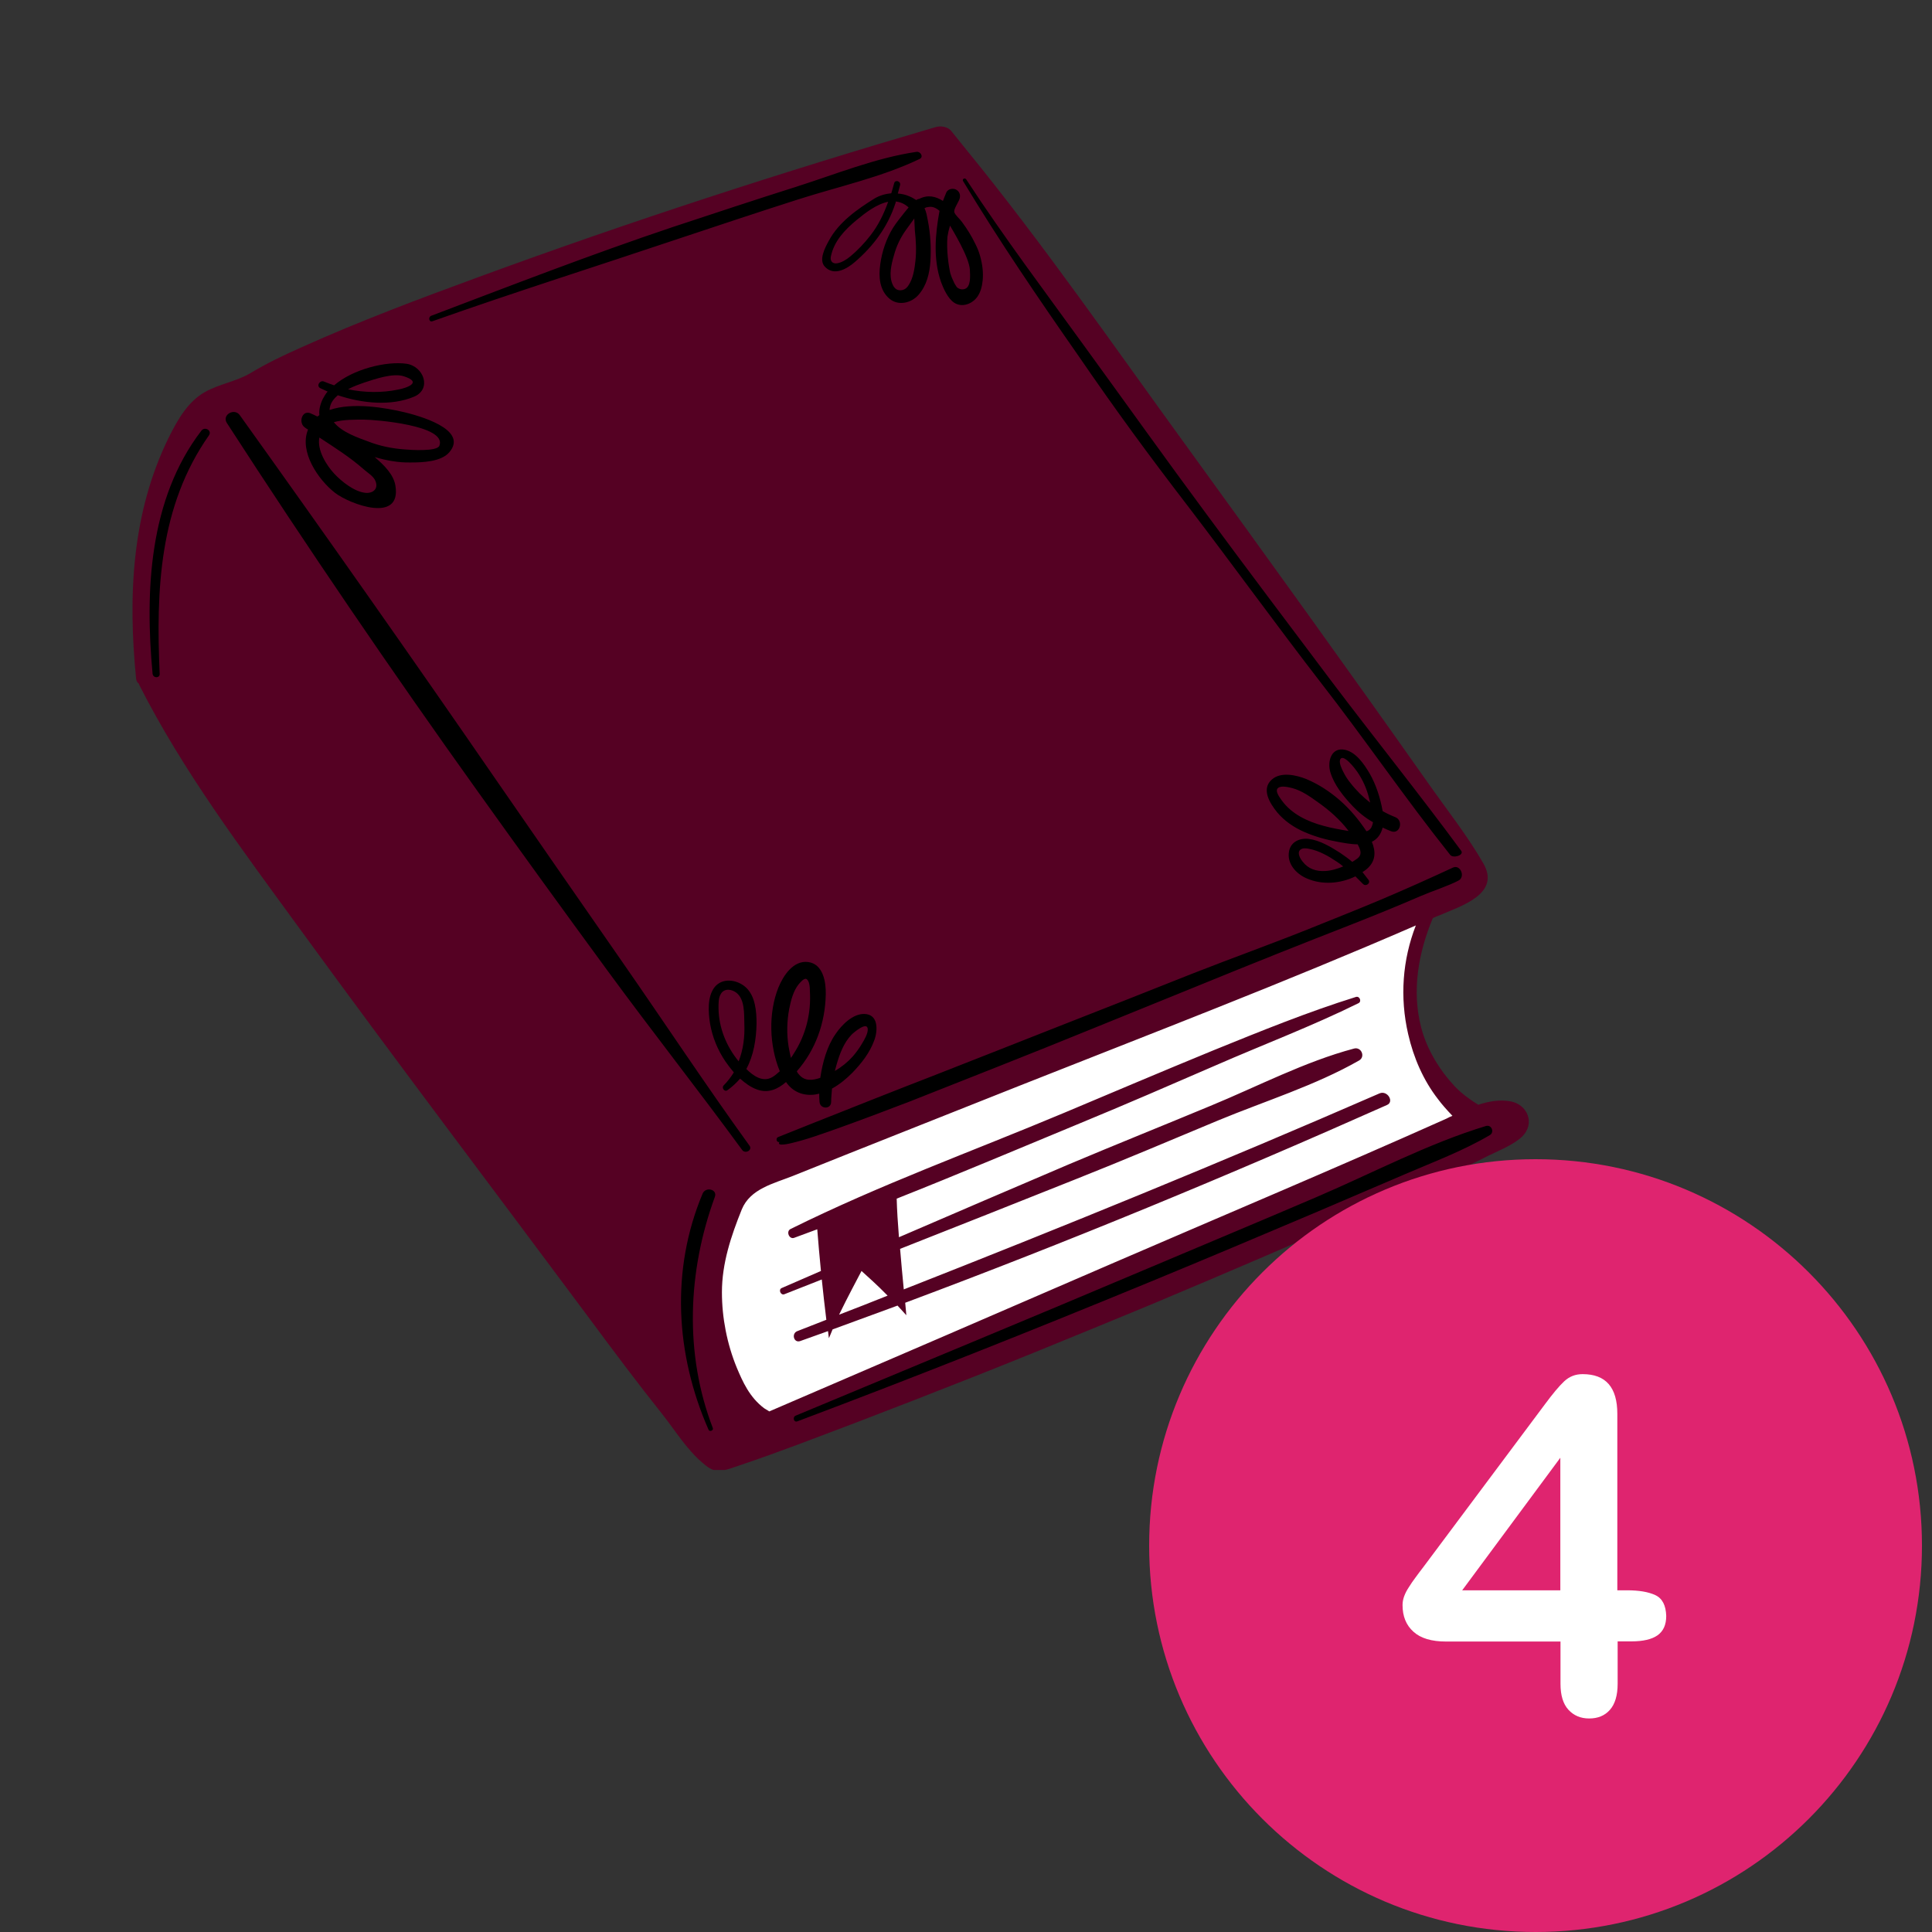 <svg xmlns="http://www.w3.org/2000/svg" xmlns:xlink="http://www.w3.org/1999/xlink" width="500" zoomAndPan="magnify" viewBox="0 0 375 375" height="500" preserveAspectRatio="xMidYMid meet" version="1.0"><rect x="0" y="0" width="375" height="375" fill="#333333" stroke="none"/><defs><clipPath id="58ea7f9fcf"><path d="M 25 24.324 L 297 24.324 L 297 285.324 L 25 285.324 Z M 25 24.324 " clip-rule="nonzero"/></clipPath><clipPath id="00944ddf11"><path d="M 223.051 225 L 373.051 225 L 373.051 375 L 223.051 375 Z M 223.051 225 " clip-rule="nonzero"/></clipPath></defs><path fill="#ffffff" d="M 288.906 218.891 C 250.254 235.738 206.422 254.02 166.613 269.934 C 160.887 272.191 155.324 274.832 149.379 276.484 C 147.836 276.926 146.129 277.254 144.754 276.484 C 143.594 275.824 142.934 274.613 142.438 273.402 C 135.996 258.977 136.879 241.465 144.695 227.754 L 147.008 226.871 C 192.879 209.637 227.348 195.32 277.508 175.223 C 268.094 202.371 277.453 206.664 288.906 218.891 Z M 288.906 218.891 " fill-opacity="1" fill-rule="nonzero"/><g clip-path="url(#58ea7f9fcf)"><path fill="#550123" d="M 267.762 212.227 C 237.203 225.551 206.367 238.105 175.422 250.273 C 175.148 247.578 174.926 244.934 174.707 242.402 C 186.051 237.941 197.391 233.426 208.734 228.91 C 218.039 225.223 227.238 221.312 236.488 217.457 C 245.516 213.715 255.32 210.684 263.797 205.84 C 265.066 205.125 264.238 203.141 262.809 203.527 C 253.281 206.059 244.031 210.906 234.945 214.648 C 225.805 218.449 216.609 222.137 207.469 225.992 C 196.457 230.672 185.5 235.406 174.484 240.145 C 174.266 237.391 174.102 234.855 174.047 232.656 C 185.996 227.918 197.832 222.91 209.672 218.008 C 218.48 214.375 227.238 210.574 235.992 206.773 C 245.188 202.754 254.656 199.176 263.688 194.715 C 264.348 194.387 263.91 193.285 263.191 193.504 C 253.832 196.422 244.637 200.168 235.551 203.855 C 225.09 208.152 215.785 212.117 206.477 216.027 C 188.363 223.625 171.016 229.848 153.453 238.547 C 152.516 238.988 153.176 240.641 154.168 240.254 C 155.656 239.703 157.141 239.152 158.629 238.602 C 158.848 241.301 159.07 243.996 159.344 246.695 C 156.812 247.797 154.277 248.898 151.746 250 C 151.027 250.273 151.523 251.484 152.242 251.211 C 154.664 250.273 157.086 249.285 159.508 248.348 C 159.785 250.938 160.059 253.523 160.391 256.168 C 158.52 256.883 156.645 257.652 154.773 258.367 C 153.562 258.809 154.059 260.738 155.324 260.297 C 157.141 259.637 158.902 259.031 160.719 258.367 C 160.773 258.809 160.832 259.25 160.887 259.746 C 161.105 259.195 161.383 258.645 161.602 258.039 C 165.84 256.496 170.027 254.957 174.211 253.414 C 174.762 254.02 175.312 254.625 175.918 255.285 C 175.863 254.461 175.754 253.633 175.699 252.863 C 207.25 241.078 238.414 228.195 269.195 214.484 C 270.68 213.879 269.305 211.566 267.762 212.227 Z M 162.867 255.176 C 164.574 251.652 166.336 248.402 167.219 246.695 C 168.539 247.906 170.082 249.23 172.285 251.484 C 169.145 252.754 166.008 253.965 162.867 255.176 Z M 293.203 213.77 C 291.055 213.383 288.961 213.77 286.926 214.43 C 285.328 213.438 283.785 212.336 282.355 210.852 C 279.383 207.656 276.957 203.691 275.855 199.453 C 273.984 192.348 275.305 184.914 278.113 178.199 C 278.555 177.977 278.996 177.812 279.438 177.648 C 283.621 175.828 291.328 173.516 287.914 167.57 C 284.777 162.117 280.703 157 277.07 151.82 C 261.707 130.016 246.121 108.434 230.484 86.848 C 216.391 67.465 202.734 47.645 187.59 29.086 C 186.656 27.93 185.609 26.609 184.617 25.398 C 184.012 24.625 182.691 24.406 181.754 24.625 C 151.855 33.383 122.176 43.02 92.938 53.754 C 81.375 57.996 69.758 62.344 58.523 67.41 C 55.164 68.898 51.805 70.492 48.613 72.422 C 45.805 74.074 42.555 74.516 39.746 76.109 C 36.441 77.984 34.461 81.508 32.809 84.809 C 25.539 99.512 24.824 115.758 26.422 131.777 C 26.477 132.164 26.641 132.496 26.918 132.66 C 26.973 132.77 26.973 132.824 27.027 132.938 C 35.562 149.785 47.125 165.094 58.191 180.289 C 76.75 205.785 95.801 230.895 114.633 256.223 C 119.203 262.391 123.773 268.5 128.562 274.504 C 130.215 276.594 131.703 278.852 133.41 280.891 C 134.289 281.938 135.172 282.926 136.219 283.809 C 137.098 284.578 138.145 285.461 139.301 285.461 C 140.789 285.516 142.219 284.855 143.594 284.414 C 151.141 281.883 158.629 278.961 166.062 276.156 C 169.914 274.668 173.77 273.18 177.625 271.695 C 185.277 268.723 192.934 265.691 200.531 262.609 C 208.129 259.527 215.727 256.387 223.328 253.25 C 230.926 250.055 238.469 246.859 246.012 243.613 C 253.5 240.363 260.988 237.113 268.48 233.812 C 272.719 231.938 276.957 230.066 281.145 228.086 C 283.457 226.984 285.715 225.938 287.973 224.781 C 290.285 223.57 293.531 222.414 295.461 220.598 C 298.047 218.008 296.449 214.375 293.203 213.77 Z M 280.758 217.125 C 259.449 226.652 237.863 235.738 216.445 244.988 C 194.09 254.68 171.734 264.316 149.32 273.953 C 148.332 273.348 148.332 273.348 148.332 273.348 C 145.469 271.199 144.145 268.172 142.988 265.418 C 141.117 260.848 140.125 255.781 140.125 250.824 C 140.125 245.211 141.891 239.922 143.98 234.746 C 145.633 230.727 150.148 229.738 153.891 228.25 C 168.539 222.359 183.242 216.578 197.887 210.738 C 223.602 200.555 249.48 190.641 274.812 179.629 C 272.223 186.293 271.672 193.559 273.324 200.719 C 274.371 205.289 276.242 209.637 279.105 213.328 C 279.875 214.375 280.867 215.477 281.914 216.578 C 281.527 216.742 281.145 216.906 280.758 217.125 Z M 280.758 217.125 " fill-opacity="1" fill-rule="nonzero"/></g><path fill="#000000" d="M 268.367 160.633 C 268.918 160.906 269.469 161.129 270.02 161.348 C 271.727 162.008 272.5 159.254 270.793 158.594 C 269.965 158.266 269.141 157.879 268.367 157.438 C 267.93 154.906 267.102 152.316 265.836 150.113 C 264.789 148.352 263.246 146.039 261.102 145.547 C 258.402 144.938 257.574 147.801 258.238 149.949 C 259.008 152.43 260.77 154.574 262.531 156.449 C 263.688 157.66 265.008 158.762 266.496 159.586 C 266.441 159.973 266.332 160.301 266.164 160.633 C 265.945 161.02 265.617 161.238 265.23 161.348 C 263.742 159.09 261.98 157 259.945 155.234 C 258.016 153.586 255.926 152.207 253.555 151.215 C 251.629 150.445 248.602 149.73 246.84 151.328 C 244.746 153.199 246.508 155.953 247.887 157.66 C 249.316 159.367 251.188 160.633 253.227 161.512 C 255.262 162.395 257.41 163 259.613 163.387 C 260.824 163.605 262.203 163.883 263.523 163.883 C 263.578 164.047 263.688 164.211 263.742 164.32 C 264.184 165.258 264.293 165.973 263.469 166.633 C 263.137 166.855 262.863 167.074 262.477 167.293 C 261.762 166.688 260.934 166.082 260.109 165.531 C 258.293 164.375 256.199 163.109 254.051 162.836 C 252.289 162.613 250.527 163.387 250.199 165.258 C 249.758 167.625 251.574 169.609 253.613 170.488 C 256.586 171.809 260.164 171.535 263.082 170.102 C 263.578 170.598 264.074 171.094 264.57 171.59 C 265.121 172.141 266.109 171.426 265.617 170.766 C 265.23 170.27 264.844 169.773 264.457 169.277 C 264.734 169.113 265.008 168.891 265.23 168.727 C 267.102 167.184 267.047 165.258 266.277 163.387 C 267.434 162.836 268.094 161.789 268.367 160.633 Z M 262.09 151.934 C 261.539 151.273 261.102 150.555 260.715 149.785 C 260.438 149.234 259.891 148.133 260.109 147.473 C 260.66 146.039 263.137 149.344 263.469 149.84 C 264.516 151.383 265.285 153.09 265.727 154.906 C 265.781 155.18 265.891 155.457 265.945 155.785 C 264.516 154.684 263.191 153.363 262.09 151.934 Z M 256.914 160.301 C 253.832 159.477 250.75 158.043 248.82 155.402 C 248.438 154.852 247.336 153.473 248.105 152.922 C 248.766 152.43 250.145 152.812 250.859 152.977 C 252.676 153.473 254.219 154.574 255.758 155.676 C 257.961 157.219 260.109 159.09 261.762 161.293 C 260.109 161.02 258.512 160.742 256.914 160.301 Z M 257.246 169.059 C 255.484 169.168 253.941 168.672 252.84 167.238 C 252.398 166.688 251.684 165.531 252.398 164.926 C 252.84 164.543 253.613 164.652 254.105 164.762 C 255.98 165.094 257.906 166.195 259.449 167.238 C 259.891 167.516 260.328 167.844 260.715 168.176 C 259.613 168.617 258.457 169 257.246 169.059 Z M 158.242 212.445 C 158.52 212.391 158.738 212.336 159.012 212.281 C 159.012 212.832 159.012 213.328 159.07 213.879 C 159.18 215.309 161.324 215.363 161.324 213.879 C 161.324 212.996 161.438 212.172 161.492 211.289 C 162.922 210.52 164.246 209.418 165.402 208.262 C 167.219 206.391 168.816 204.352 169.695 201.93 C 170.41 200.004 170.52 196.863 167.77 196.809 C 165.512 196.754 163.363 198.957 162.207 200.664 C 160.5 203.086 159.676 206.223 159.234 209.086 C 159.234 209.145 159.234 209.145 159.234 209.199 C 157.801 209.695 156.262 209.914 155.16 208.648 C 154.938 208.426 154.773 208.207 154.664 207.93 C 158.297 203.801 160.168 198.57 160.281 193.008 C 160.336 190.641 159.785 187.117 156.867 186.73 C 154.004 186.348 152.02 189.375 151.086 191.688 C 149.102 196.645 149.32 202.977 151.359 207.93 C 150.863 208.371 150.367 208.812 149.871 209.086 C 148.055 210.133 146.184 208.812 144.863 207.492 C 146.293 204.848 146.789 201.711 146.844 198.68 C 146.844 196.312 146.625 193.34 144.754 191.633 C 143.047 190.09 140.125 189.707 138.641 191.688 C 137.262 193.559 137.484 196.477 137.812 198.625 C 138.254 201.27 139.301 203.801 140.789 206.004 C 141.281 206.719 141.832 207.438 142.438 208.152 C 141.891 209.031 141.227 209.914 140.457 210.684 C 140.016 211.125 140.621 212.008 141.172 211.621 C 142.109 210.961 142.934 210.188 143.652 209.363 C 144.641 210.242 145.688 211.016 146.898 211.457 C 149.102 212.281 150.973 211.398 152.57 210.023 C 153.836 211.895 155.875 212.777 158.242 212.445 Z M 162.371 206.664 C 162.977 204.574 163.75 202.426 165.289 200.828 C 165.73 200.387 168.32 198.184 168.43 199.727 C 168.484 200.609 167.77 201.82 167.328 202.535 C 166.832 203.418 166.172 204.297 165.512 205.066 C 164.52 206.168 163.363 207.105 162.043 207.875 C 162.152 207.492 162.262 207.051 162.371 206.664 Z M 153.176 195.871 C 153.508 194.223 153.949 192.402 154.992 191.082 C 155.324 190.695 156.094 189.762 156.535 190.035 C 157.141 190.367 157.195 191.742 157.195 192.293 C 157.473 196.645 156.426 200.883 154.059 204.516 C 153.891 204.793 153.727 205.066 153.508 205.344 C 153.344 204.574 153.176 203.801 153.066 203.141 C 152.68 200.719 152.734 198.242 153.176 195.871 Z M 143.375 206.004 C 141.008 203.141 139.52 199.508 139.465 195.762 C 139.465 194.828 139.41 193.672 139.961 192.844 C 140.676 191.742 142.109 192.02 142.988 192.734 C 144.586 194.055 144.422 196.809 144.477 198.68 C 144.586 201.27 144.258 203.746 143.375 206.004 Z M 186.93 35.145 C 186.711 34.758 187.262 34.43 187.535 34.812 C 194.859 46.047 203.008 56.84 210.883 67.742 C 218.648 78.422 226.301 89.16 234.176 99.789 C 242.215 110.691 250.363 121.484 258.512 132.328 C 266.828 143.344 275.473 154.078 283.621 165.148 C 284.227 165.973 282.078 166.688 281.473 165.918 C 272.609 154.797 264.953 143.508 256.199 132.273 C 248.27 122.031 238.746 108.93 230.871 98.633 C 222.832 88.168 216.773 79.91 209.285 69.008 C 201.41 57.719 193.977 46.816 186.93 35.145 Z M 275.801 173.902 C 266.277 178.031 257.742 181.172 248.16 185.023 C 242.488 187.281 236.816 189.594 231.145 191.906 C 224.922 194.441 218.648 196.973 212.426 199.508 C 206.203 202.039 199.926 204.574 193.648 207.051 C 187.922 209.309 182.25 211.566 176.523 213.824 C 171.898 215.586 167.273 217.348 162.648 219 C 159.676 220.047 156.699 221.148 153.672 221.863 C 153.453 221.918 150.59 222.633 151.305 221.641 C 150.754 221.863 150.48 220.926 151.027 220.707 C 153.398 219.77 155.82 218.777 158.188 217.844 C 165.953 214.758 173.715 211.676 181.535 208.648 C 189.902 205.344 198.273 202.094 206.586 198.789 C 214.848 195.543 223.16 192.293 231.422 188.988 C 238.965 186.016 247.281 183.043 254.77 180.016 C 259.395 178.141 263.469 176.547 268.039 174.617 C 272.719 172.637 277.398 170.543 282.023 168.395 C 283.457 167.734 284.5 170.215 283.07 170.93 C 281.199 171.922 277.84 173.02 275.801 173.902 Z M 289.184 220.32 C 283.953 223.402 278.168 225.551 272.555 227.973 C 266.938 230.398 261.32 232.766 255.703 235.188 C 244.801 239.812 233.844 244.438 222.887 248.953 C 200.312 258.258 177.625 267.289 154.773 275.879 C 154.059 276.156 153.781 275.055 154.441 274.777 C 176.965 265.363 199.539 256.055 222.004 246.531 C 233.184 241.797 244.418 237.113 255.594 232.324 C 266.387 227.699 277.18 221.973 288.41 218.559 C 289.512 218.227 290.117 219.77 289.184 220.32 Z M 40.574 84.48 C 30.883 98.246 30.277 114.543 30.992 130.789 C 31.047 131.668 29.727 131.668 29.617 130.789 C 28.129 114.766 28.898 96.871 39.086 83.598 C 39.746 82.719 41.18 83.543 40.574 84.48 Z M 177.844 38.832 C 177.406 38.559 176.965 38.281 176.523 38.117 C 175.809 37.785 175.035 37.621 174.266 37.566 C 174.43 37.016 174.543 36.465 174.707 35.914 C 174.871 35.145 173.715 34.812 173.551 35.586 C 173.383 36.246 173.164 36.906 173 37.512 C 171.844 37.621 170.688 37.953 169.695 38.559 C 166.336 40.648 162.812 43.129 160.887 46.707 C 160.168 48.027 158.848 50.453 160.113 51.773 C 161.875 53.645 164.355 52.215 165.953 50.836 C 169.531 47.754 172.285 44.062 173.77 39.547 C 173.824 39.383 173.879 39.273 173.879 39.109 C 174.762 39.219 175.586 39.547 176.359 40.266 C 176.082 40.594 175.863 40.871 175.586 41.199 C 174.816 42.191 173.992 43.184 173.328 44.23 C 172.008 46.375 171.184 48.855 170.852 51.332 C 170.52 53.699 170.688 56.344 172.668 57.996 C 174.375 59.426 176.91 58.82 178.285 57.223 C 179.883 55.406 180.434 53.039 180.598 50.672 C 180.762 48.082 180.598 45.387 180.102 42.852 C 179.938 42.082 179.828 41.145 179.441 40.43 C 179.605 40.32 179.828 40.211 180.047 40.211 C 180.93 39.988 181.645 40.32 182.359 40.926 C 181.535 45.441 181.094 50.23 182.637 54.691 C 183.074 55.902 183.957 57.941 185.223 58.766 C 186.766 59.758 188.746 58.984 189.738 57.555 C 190.344 56.672 190.621 55.57 190.73 54.473 C 190.895 52.875 190.676 51.223 190.234 49.68 C 190.016 48.855 189.684 48.082 189.297 47.312 C 188.582 45.824 187.699 44.395 186.711 43.074 C 186.379 42.578 185.332 41.695 185.223 41.145 C 185.113 40.594 185.938 39.383 186.16 38.832 C 186.488 38.117 186.379 37.293 185.664 36.852 C 185.059 36.465 184.012 36.629 183.68 37.348 C 183.461 37.898 183.242 38.449 183.02 39 C 181.645 38.117 180.102 37.73 178.395 38.613 C 178.176 38.613 178.012 38.723 177.844 38.832 Z M 168.98 45.66 C 167.824 47.148 166.5 48.578 165.016 49.789 C 164.301 50.395 163.309 51 162.426 51.113 C 161.492 51.223 161.105 50.562 161.27 49.789 C 161.875 46.816 163.969 44.613 166.227 42.742 C 167.879 41.367 170.137 39.605 172.395 39.164 C 171.566 41.477 170.52 43.68 168.98 45.66 Z M 177.68 50.672 C 177.516 52.215 177.238 54.031 176.359 55.352 C 176.027 55.848 175.754 56.121 175.203 56.289 C 174.211 56.508 173.605 56.066 173.219 55.133 C 172.504 53.426 173 51.332 173.496 49.625 C 173.992 47.754 174.762 46.156 175.863 44.613 C 176.414 43.898 176.91 43.129 177.461 42.41 C 177.516 43.184 177.516 44.008 177.57 44.727 C 177.789 46.707 177.898 48.688 177.68 50.672 Z M 183.902 45.938 C 184.012 45.219 184.176 44.504 184.398 43.789 C 184.895 44.668 188.086 49.844 188.25 52.324 C 188.309 53.48 188.473 55.629 187.316 56.066 C 186.711 56.289 186.16 56.121 185.719 55.738 C 185.5 55.406 185.277 55.078 185.113 54.691 C 184.836 54.141 184.617 53.59 184.453 53.039 C 184.121 51.551 183.68 48.523 183.902 45.938 Z M 59.129 82.938 C 59.348 83.105 59.57 83.27 59.789 83.379 C 58.027 87.672 61.773 93.125 65.02 95.656 C 67.883 97.859 77.961 101.66 76.75 94.281 C 76.418 92.133 74.602 90.316 72.73 88.719 C 74.988 89.379 77.355 89.82 79.723 89.766 C 81.926 89.766 85.613 89.656 87.211 87.785 C 91.066 83.27 80.988 80.625 78.512 80.02 C 74.82 79.141 68.434 78.039 63.973 79.578 C 63.973 79.414 63.973 79.25 64.031 79.082 C 64.195 78.148 64.801 77.379 65.57 76.715 C 70.309 78.312 75.922 78.863 80.383 76.992 C 83.852 75.504 82.254 71.102 78.898 70.605 C 74.934 70.055 68.488 71.652 64.855 74.789 C 64.195 74.57 63.59 74.348 62.93 74.074 C 62.102 73.688 61.332 74.898 62.156 75.34 C 62.598 75.559 63.094 75.781 63.59 76 C 63.203 76.441 62.93 76.938 62.652 77.434 C 62.102 78.59 61.883 79.633 61.992 80.57 C 61.828 80.68 61.719 80.789 61.605 80.848 C 61.168 80.625 60.672 80.406 60.176 80.184 C 58.578 79.633 57.918 82.059 59.129 82.938 Z M 70.746 74.238 C 72.785 73.578 76.254 72.367 78.348 73.027 C 82.199 74.238 78.785 75.34 77.301 75.613 C 74.105 76.277 70.746 76.219 67.555 75.559 C 68.656 74.953 69.812 74.57 70.746 74.238 Z M 70.746 81.453 C 72.73 81.453 86.824 82.555 85.285 86.516 C 84.844 87.672 79.723 87.344 78.566 87.234 C 76.145 87.066 73.723 86.574 71.465 85.691 C 69.699 85.031 66.344 83.93 64.801 81.945 C 66.672 81.398 69.039 81.453 70.746 81.453 Z M 61.992 84.922 C 64.91 86.848 67.828 88.664 70.527 91.031 C 71.188 91.637 72.289 92.301 72.73 93.07 C 73.664 94.777 72.453 95.824 70.914 95.656 C 68.766 95.438 66.289 93.457 64.855 91.914 C 63.367 90.316 61.496 87.344 61.992 84.922 Z M 138.75 232.324 C 133.465 246.75 132.805 262.773 138.363 277.199 C 138.531 277.641 137.758 277.973 137.539 277.531 C 131.098 262.883 130.16 246.477 136.383 231.664 C 136.988 230.285 139.301 230.836 138.75 232.324 Z M 145.469 222.359 C 146.129 223.238 144.641 224.066 144.035 223.184 C 135.445 211.457 126.414 200.004 117.824 188.273 C 109.348 176.711 100.977 165.148 92.664 153.527 C 75.922 130.129 59.68 106.285 44.043 82.113 C 42.996 80.516 45.527 79.082 46.574 80.625 C 63.367 104.082 79.941 127.648 96.297 151.383 C 104.391 163.109 112.539 174.84 120.688 186.566 C 129.004 198.516 136.988 210.629 145.469 222.359 Z M 83.688 61.297 C 99.215 55.406 114.688 49.406 130.438 44.117 C 138.418 41.477 146.402 38.832 154.387 36.301 C 162.043 33.879 169.973 30.629 177.898 29.473 C 178.672 29.363 179.332 30.465 178.504 30.848 C 171.184 34.371 162.812 36.191 155.047 38.668 C 147.285 41.145 139.52 43.734 131.758 46.32 C 115.844 51.664 99.82 56.727 83.961 62.344 C 83.301 62.621 83.027 61.574 83.688 61.297 Z M 83.688 61.297 " fill-opacity="1" fill-rule="nonzero"/><g clip-path="url(#00944ddf11)"><path fill="#df246f" d="M 298.051 225 C 256.637 225 223.051 258.586 223.051 300 C 223.051 341.414 256.637 375 298.051 375 C 339.469 375 373.051 341.414 373.051 300 C 373.051 258.586 339.469 225 298.051 225 Z M 298.051 225 " fill-opacity="1" fill-rule="nonzero"/></g><path fill="#ffffff" d="M 321.301 309.613 C 319.938 308.977 318.094 308.676 315.828 308.676 L 313.922 308.676 L 313.922 274.426 C 313.922 269.285 311.688 266.719 307.184 266.719 C 305.793 266.719 304.613 267.172 303.613 268.109 C 302.617 269.043 301.379 270.527 299.836 272.613 L 276.379 304.02 C 275.742 304.867 275.168 305.594 274.746 306.195 C 274.293 306.801 273.867 307.406 273.477 308.043 C 273.051 308.676 272.75 309.281 272.539 309.855 C 272.328 310.43 272.234 311.004 272.234 311.547 C 272.234 313.723 272.93 315.449 274.352 316.719 C 275.742 317.988 277.859 318.621 280.672 318.621 L 302.891 318.621 L 302.891 326.844 C 302.891 329.051 303.402 330.742 304.43 331.863 C 305.457 332.98 306.789 333.555 308.453 333.555 C 310.145 333.555 311.473 333.012 312.473 331.891 C 313.469 330.773 313.984 329.082 313.984 326.812 L 313.984 318.59 L 316.676 318.59 C 318.91 318.59 320.605 318.199 321.723 317.414 C 322.84 316.625 323.414 315.387 323.414 313.664 C 323.355 311.609 322.66 310.246 321.301 309.613 M 302.859 308.676 L 283.812 308.676 L 302.859 282.949 Z M 302.859 308.676 " fill-opacity="1" fill-rule="nonzero"/></svg>